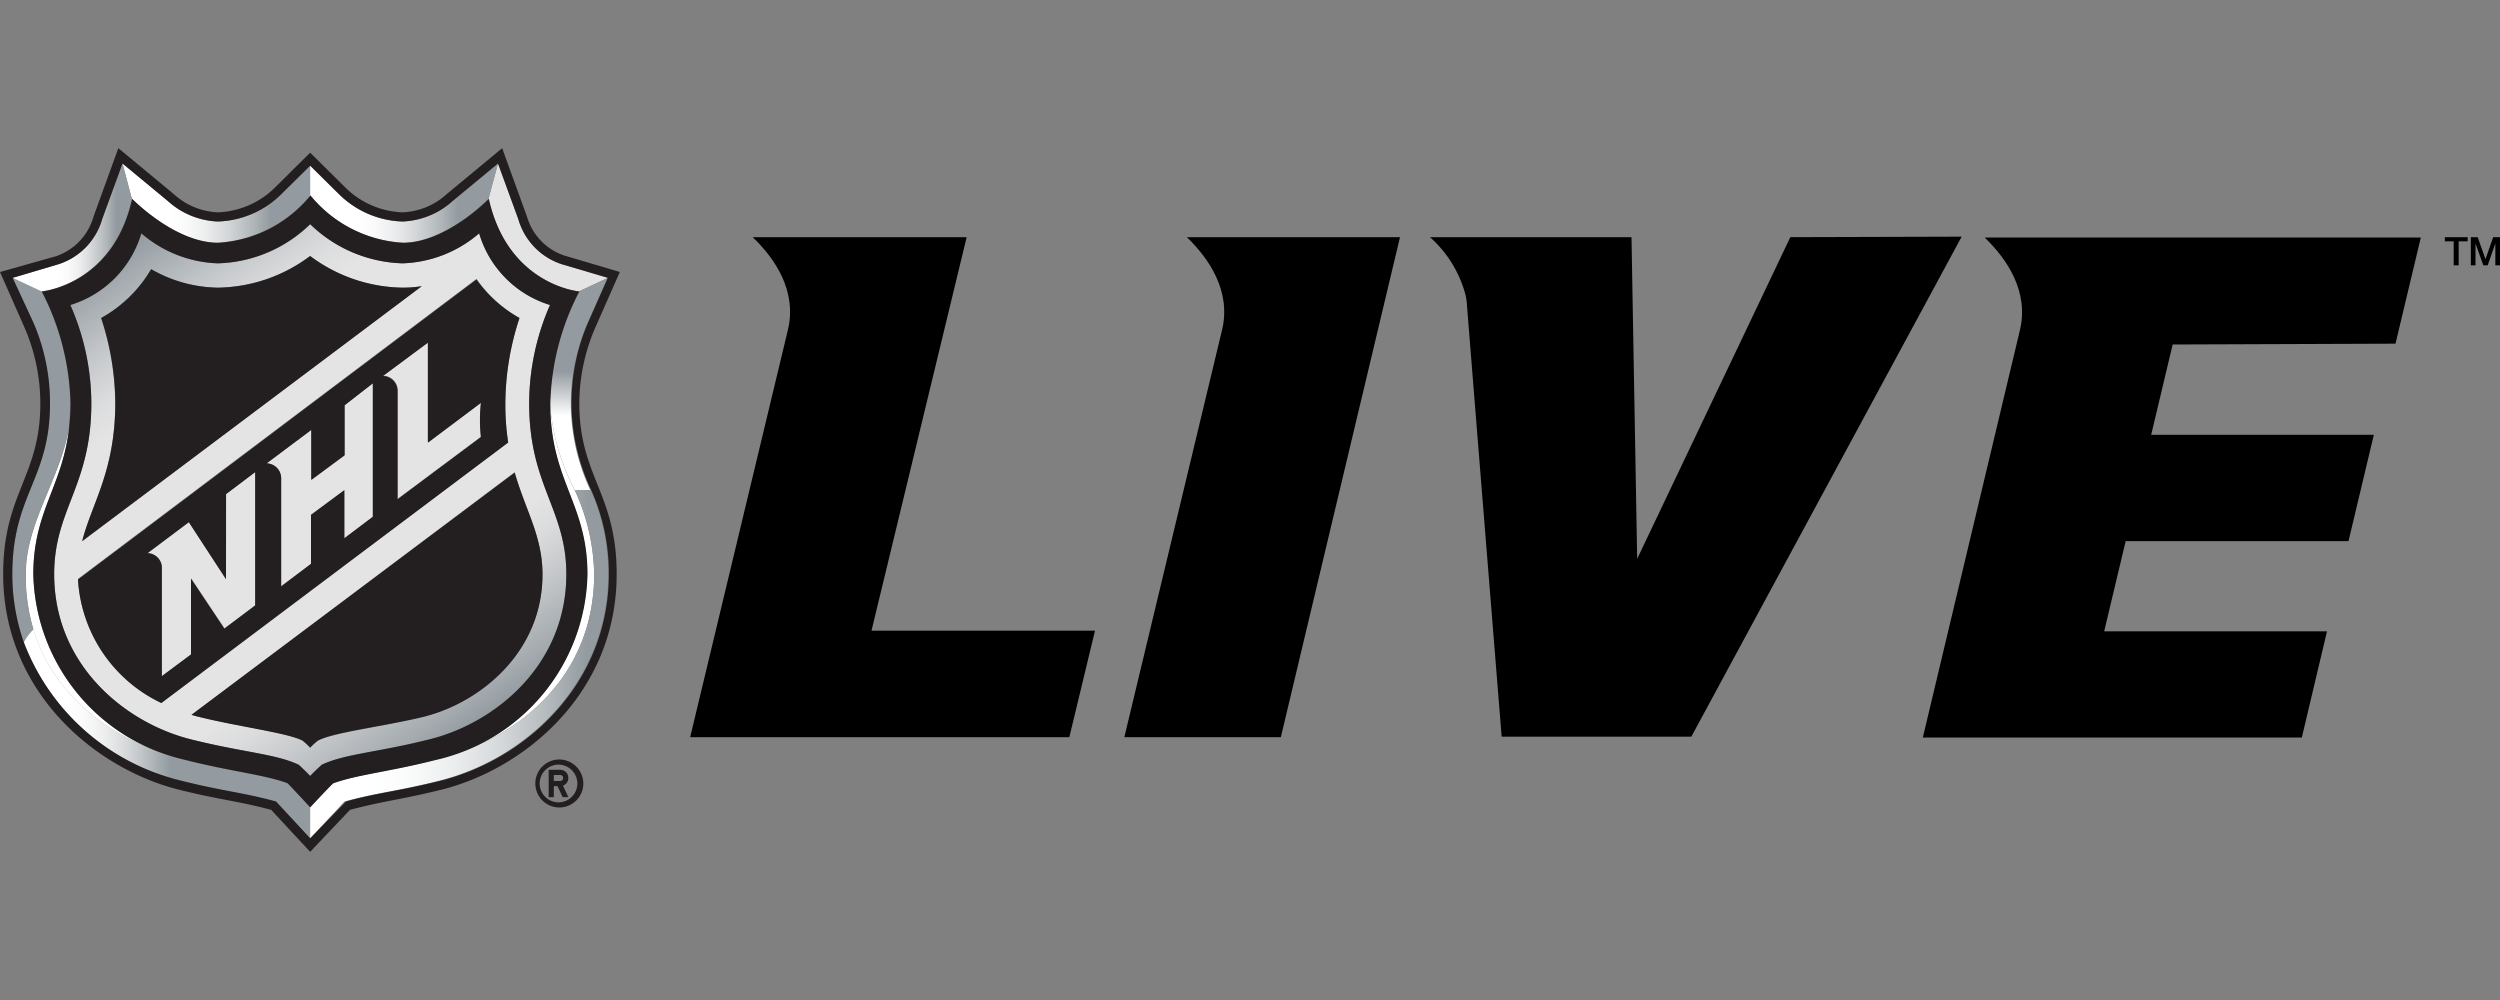 <svg id="Layer_1" data-name="Layer 1" xmlns="http://www.w3.org/2000/svg" xmlns:xlink="http://www.w3.org/1999/xlink" viewBox="0 0 150 60"><rect x="0" y="0" width="150" height="60" fill="#808080" stroke="none"/><defs><style>.cls-1{fill:#fff;}.cls-2{fill:#231f20;}.cls-3{fill:#e4e4e5;}.cls-4{fill:url(#linear-gradient);}.cls-5{fill:url(#linear-gradient-2);}.cls-6{fill:url(#linear-gradient-3);}.cls-7{fill:url(#linear-gradient-4);}.cls-8{fill:url(#linear-gradient-5);}.cls-9{fill:url(#linear-gradient-6);}.cls-10{fill:url(#linear-gradient-7);}.cls-11{fill:url(#linear-gradient-8);}</style><linearGradient id="linear-gradient" x1="-2603.08" y1="4885.82" x2="-2586.82" y2="4885.82" gradientTransform="translate(716.77 -1316.97) scale(0.28)" gradientUnits="userSpaceOnUse"><stop offset="0.11" stop-color="#fff"/><stop offset="0.24" stop-color="#dcdee0"/><stop offset="0.44" stop-color="#a7aeb2"/><stop offset="0.54" stop-color="#939ba0"/></linearGradient><linearGradient id="linear-gradient-2" x1="34.74" y1="29.43" x2="34.74" y2="16.67" gradientUnits="userSpaceOnUse"><stop offset="0" stop-color="#fff"/><stop offset="0.35" stop-color="#fff"/><stop offset="0.56" stop-color="#939ba0"/><stop offset="1" stop-color="#939ba0"/></linearGradient><linearGradient id="linear-gradient-3" x1="1.43" y1="44.03" x2="18.61" y2="44.03" gradientUnits="userSpaceOnUse"><stop offset="0.15" stop-color="#fff"/><stop offset="0.21" stop-color="#fafafa"/><stop offset="0.29" stop-color="#ebeced"/><stop offset="0.37" stop-color="#d2d5d7"/><stop offset="0.45" stop-color="#afb5b8"/><stop offset="0.51" stop-color="#939ba0"/></linearGradient><linearGradient id="linear-gradient-4" x1="28.81" y1="43.16" x2="8.44" y2="14.07" gradientUnits="userSpaceOnUse"><stop offset="0" stop-color="#939ba0"/><stop offset="0.01" stop-color="#99a0a5"/><stop offset="0.12" stop-color="#c2c5c8"/><stop offset="0.2" stop-color="#dbdcdd"/><stop offset="0.25" stop-color="#e4e4e5"/><stop offset="0.75" stop-color="#e4e4e5"/><stop offset="0.8" stop-color="#dcddde"/><stop offset="0.87" stop-color="#c6c9cc"/><stop offset="0.96" stop-color="#a3a9ae"/><stop offset="1" stop-color="#939ba0"/></linearGradient><linearGradient id="linear-gradient-5" x1="7.35" y1="12.19" x2="18.61" y2="12.19" gradientUnits="userSpaceOnUse"><stop offset="0.25" stop-color="#fff"/><stop offset="0.34" stop-color="#fafafa"/><stop offset="0.45" stop-color="#ebeced"/><stop offset="0.57" stop-color="#d2d5d7"/><stop offset="0.7" stop-color="#afb5b9"/><stop offset="0.79" stop-color="#939ba0"/></linearGradient><linearGradient id="linear-gradient-6" x1="18.61" y1="39.85" x2="36.49" y2="39.85" gradientUnits="userSpaceOnUse"><stop offset="0.2" stop-color="#fff"/><stop offset="0.33" stop-color="#fafbfb"/><stop offset="0.47" stop-color="#edeeef"/><stop offset="0.63" stop-color="#d7dadc"/><stop offset="0.78" stop-color="#b8bdc0"/><stop offset="0.93" stop-color="#939ba0"/></linearGradient><linearGradient id="linear-gradient-7" x1="18.61" y1="12.19" x2="29.88" y2="12.19" gradientUnits="userSpaceOnUse"><stop offset="0.25" stop-color="#fff"/><stop offset="0.34" stop-color="#fafafa"/><stop offset="0.45" stop-color="#ebeced"/><stop offset="0.57" stop-color="#d2d5d7"/><stop offset="0.7" stop-color="#afb5b8"/><stop offset="0.79" stop-color="#939ba0"/></linearGradient><linearGradient id="linear-gradient-8" x1="0.76" y1="13.65" x2="7.91" y2="13.65" gradientUnits="userSpaceOnUse"><stop offset="0.39" stop-color="#fff"/><stop offset="0.47" stop-color="#fafafa"/><stop offset="0.57" stop-color="#ebeced"/><stop offset="0.67" stop-color="#d2d5d7"/><stop offset="0.79" stop-color="#afb5b8"/><stop offset="0.87" stop-color="#939ba0"/></linearGradient></defs><title>NHL_LIVE_PRIMARY_EN_150x60</title><path class="cls-1" d="M2,34.45c0-3.83,1.8-5.29,2.17-8.92-.51,3.18-2.62,5.79-2.62,8.92A11.33,11.33,0,0,0,2,37.75c1.33,4.42,5.27,6.87,9.09,7.84A11.68,11.68,0,0,1,2,34.45Z"/><path class="cls-1" d="M35.65,34.45a12.58,12.58,0,0,0-1.15-5A13.44,13.44,0,0,1,33,24.2c0,4.66,2.23,6,2.23,10.25a11.67,11.67,0,0,1-9.11,11.14C31.43,44.25,35.65,40.36,35.65,34.45Z"/><path class="cls-2" d="M33.51,45.57A1.44,1.44,0,1,0,35,47,1.45,1.45,0,0,0,33.51,45.57Zm0,2.57A1.13,1.13,0,1,1,34.64,47,1.13,1.13,0,0,1,33.51,48.14Z"/><path class="cls-2" d="M34.1,46.68a.48.48,0,0,0-.49-.49h-.69v1.64h.31v-.66h.22l.31.66h.34l-.32-.69A.49.49,0,0,0,34.1,46.68Zm-.49.18h-.38V46.5h.38a.18.18,0,1,1,0,.36Z"/><path class="cls-3" d="M33.7,15.85a4,4,0,0,1-2.6-2.7L29.88,9.81l-.57,2.11c1.16,5.19,5.43,5.56,5.43,5.56l1.73-.81Z"/><path class="cls-3" d="M13.56,34.75l-2.23-3.42L8.85,33.19a.88.88,0,0,1,.86.93v6.45l1.76-1.32V34.7l2,3,1.85-1.39v-8l-1.75,1.32Z"/><path class="cls-3" d="M20.66,27.29l-2,1.48v-3L16,27.8a.9.9,0,0,1,.87.94v6.44l1.79-1.35V30.89l2-1.48v2.94l1.71-1.29V23l-1.71,1.29Z"/><path class="cls-3" d="M25.66,26.54v-6l-2.66,2a.9.9,0,0,1,.87.94v6.44l5-3.73a10,10,0,0,1,0-2.05Z"/><path class="cls-4" d="M3,24.21C3,28.76.74,29.67.74,34.45a12.31,12.31,0,0,0,.69,4.09A2.83,2.83,0,0,1,2,37.75a11.33,11.33,0,0,1-.47-3.3c0-3.13,2.11-5.74,2.62-8.92,0-.42.07-.86.07-1.33a15.28,15.28,0,0,0-1.74-6.72L.76,16.67l1.17,2.67A12.11,12.11,0,0,1,3,24.21Z"/><path class="cls-5" d="M33,24.2a13.44,13.44,0,0,0,1.5,5.23l.93,0a12.31,12.31,0,0,1-1.18-5.19,12.11,12.11,0,0,1,1-4.87l1.18-2.67-1.73.81A15.28,15.28,0,0,0,33,24.2Z"/><path class="cls-6" d="M17.25,47c-1.42-.52-3.35-.69-6.15-1.4-3.82-1-7.76-3.42-9.09-7.84a2.83,2.83,0,0,0-.58.79,13.46,13.46,0,0,0,9.36,8.28c2.61.66,3.83.73,5.77,1.27.26.27,2.05,2.21,2.05,2.21V48.44S17.43,47.16,17.25,47Z"/><path class="cls-7" d="M11.41,44.35c3.12.79,5.15.88,6.52,1.54,0,0,.49.46.68.67.19-.21.69-.67.69-.67,1.36-.66,3.4-.75,6.51-1.54,3.93-1,8.17-4.46,8.17-9.9,0-3.89-2.23-5.31-2.23-10.25A14.8,14.8,0,0,1,33,18.3,6.38,6.38,0,0,1,28.75,14a7.4,7.4,0,0,1-4.59,1.8,8.29,8.29,0,0,1-5.55-2.35,8.25,8.25,0,0,1-5.54,2.35A7.4,7.4,0,0,1,8.48,14,6.38,6.38,0,0,1,4.22,18.3a14.71,14.71,0,0,1,1.26,5.9c0,4.94-2.23,6.36-2.23,10.25C3.25,39.89,7.49,43.36,11.41,44.35Zm21.14-9.9c0,4.62-3.68,7.65-7.09,8.52-2.46.63-5.48,1-6.39,1.47a3.8,3.8,0,0,0-.46.42,4.29,4.29,0,0,0-.45-.42c-.91-.52-3.93-.84-6.39-1.47l-.28-.08L30.88,28.33C31.54,30.64,32.55,32.16,32.55,34.45ZM31.17,19.08a16.51,16.51,0,0,0-.85,5.12,15.15,15.15,0,0,0,.17,2.35L9.68,42.18a8.76,8.76,0,0,1-5-7.45l23.91-18A7.83,7.83,0,0,0,31.17,19.08ZM6.91,24.2a16.51,16.51,0,0,0-.85-5.12,7.93,7.93,0,0,0,3-2.93,8.25,8.25,0,0,0,4,1.11,9.42,9.42,0,0,0,5.54-1.9,9.45,9.45,0,0,0,5.55,1.9,7.15,7.15,0,0,0,1.15-.09L4.93,32.47C5.52,30.17,6.91,28.26,6.91,24.2Z"/><path class="cls-8" d="M13.07,14.56a7.76,7.76,0,0,0,5.54-2.84V9.94l-1.75,1.73a5.66,5.66,0,0,1-3.79,1.62,4.75,4.75,0,0,1-3-1.23L7.35,9.81l.56,2.11S10.47,14.56,13.07,14.56Z"/><path class="cls-9" d="M35.65,34.45c0,5.91-4.22,9.8-9.53,11.14-2.79.71-4.72.88-6.14,1.4-.18.17-1.37,1.45-1.37,1.45V50.3l2.06-2.21c1.94-.54,3.16-.61,5.77-1.27,5.28-1.36,10.05-6,10.05-12.37a12.19,12.19,0,0,0-1.06-5.05l-.93,0A12.58,12.58,0,0,1,35.65,34.45Z"/><path class="cls-10" d="M24.16,14.56c2.59,0,5.15-2.64,5.15-2.64l.57-2.11-2.72,2.25a4.77,4.77,0,0,1-3,1.23,5.67,5.67,0,0,1-3.8-1.62L18.61,9.94v1.78A7.76,7.76,0,0,0,24.16,14.56Z"/><path class="cls-11" d="M7.91,11.92,7.35,9.81,6.13,13.15a4,4,0,0,1-2.61,2.7l-2.76.82,1.73.81S6.76,17.11,7.91,11.92Z"/><path class="cls-2" d="M4.93,32.47l20.38-15.3a7.15,7.15,0,0,1-1.15.09,9.45,9.45,0,0,1-5.55-1.9,9.42,9.42,0,0,1-5.54,1.9,8.25,8.25,0,0,1-4-1.11,7.93,7.93,0,0,1-3,2.93,16.51,16.51,0,0,1,.85,5.12C6.91,28.26,5.52,30.17,4.93,32.47Z"/><path class="cls-2" d="M11.49,42.89l.28.08c2.46.63,5.48,1,6.39,1.47a4.29,4.29,0,0,1,.45.42,3.8,3.8,0,0,1,.46-.42C20,43.92,23,43.6,25.46,43c3.41-.87,7.09-3.9,7.09-8.52,0-2.29-1-3.81-1.67-6.12Z"/><path class="cls-2" d="M2.42,24.21c0,4.38-2.23,5.38-2.23,10.24,0,7,5.42,11.61,10.46,12.91C13.2,48,14,48,16.27,48.59l2.34,2.52L21,48.59C23.26,48,24,48,26.57,47.36,31.62,46.06,37,41.47,37,34.45c0-4.86-2.24-5.86-2.24-10.24a11.48,11.48,0,0,1,1-4.65l1.43-3.24-3.37-1A3.49,3.49,0,0,1,31.62,13L30.13,8.89l-3.32,2.75a4.18,4.18,0,0,1-2.65,1.1,5.14,5.14,0,0,1-3.41-1.46L18.61,9.16l-2.14,2.12a5.14,5.14,0,0,1-3.4,1.46,4.18,4.18,0,0,1-2.65-1.1L7.1,8.89,5.61,13a3.51,3.51,0,0,1-2.24,2.37L0,16.32l1.43,3.24A11.47,11.47,0,0,1,2.42,24.21Zm1.1-8.36a4,4,0,0,0,2.61-2.7L7.35,9.81l2.72,2.25a4.75,4.75,0,0,0,3,1.23,5.66,5.66,0,0,0,3.79-1.62l1.75-1.73,1.75,1.73a5.67,5.67,0,0,0,3.8,1.62,4.77,4.77,0,0,0,3-1.23l2.72-2.25,1.22,3.34a4,4,0,0,0,2.6,2.7l2.77.82-1.18,2.67a12.11,12.11,0,0,0-1,4.87,12.31,12.31,0,0,0,1.18,5.19,12.19,12.19,0,0,1,1.06,5.05c0,6.41-4.77,11-10,12.37-2.61.66-3.83.73-5.77,1.27L18.61,50.3s-1.79-1.94-2.05-2.21c-1.94-.54-3.16-.61-5.77-1.27a13.46,13.46,0,0,1-9.36-8.28,12.31,12.31,0,0,1-.69-4.09C.74,29.67,3,28.76,3,24.21a12.11,12.11,0,0,0-1-4.87L.76,16.67Z"/><path class="cls-2" d="M9.68,42.18,30.49,26.55a15.15,15.15,0,0,1-.17-2.35,16.51,16.51,0,0,1,.85-5.12,7.83,7.83,0,0,1-2.58-2.31l-23.91,18A8.76,8.76,0,0,0,9.68,42.18Zm16-21.62v6l3.17-2.38a10,10,0,0,0,0,2.05l-5,3.73V23.5a.9.9,0,0,0-.87-.94Zm-7,5.24v3l2-1.48v-3L22.37,23v8l-1.71,1.29V29.41l-2,1.48v2.94l-1.79,1.35V28.74A.9.9,0,0,0,16,27.8Zm-7.35,5.53,2.23,3.42v-5.1l1.75-1.32v8l-1.85,1.39-2-3v4.55L9.71,40.57V34.12a.88.88,0,0,0-.86-.93Z"/><path class="cls-2" d="M4.16,25.53C3.79,29.16,2,30.62,2,34.45A11.68,11.68,0,0,0,11.1,45.59c2.8.71,4.73.88,6.15,1.4.18.17,1.36,1.45,1.36,1.45S19.8,47.16,20,47c1.42-.52,3.35-.69,6.14-1.4a11.67,11.67,0,0,0,9.11-11.14c0-4.27-2.23-5.59-2.23-10.25a15.28,15.28,0,0,1,1.74-6.72s-4.27-.37-5.43-5.56c0,0-2.56,2.64-5.15,2.64a7.76,7.76,0,0,1-5.55-2.84,7.76,7.76,0,0,1-5.54,2.84c-2.6,0-5.16-2.64-5.16-2.64-1.15,5.19-5.42,5.56-5.42,5.56A15.28,15.28,0,0,1,4.23,24.2C4.23,24.67,4.2,25.11,4.16,25.53Zm.06-7.23A6.38,6.38,0,0,0,8.48,14a7.4,7.4,0,0,0,4.59,1.8,8.25,8.25,0,0,0,5.54-2.35,8.29,8.29,0,0,0,5.55,2.35A7.4,7.4,0,0,0,28.75,14,6.38,6.38,0,0,0,33,18.3a14.8,14.8,0,0,0-1.25,5.9c0,4.94,2.23,6.36,2.23,10.25,0,5.44-4.24,8.91-8.17,9.9-3.11.79-5.15.88-6.51,1.54,0,0-.5.46-.69.67-.19-.21-.68-.67-.68-.67-1.37-.66-3.4-.75-6.52-1.54-3.92-1-8.16-4.46-8.16-9.9,0-3.89,2.23-5.31,2.23-10.25A14.71,14.71,0,0,0,4.22,18.3Z"/><path d="M64.16,44.23H41.41l5.86-24.42c.57-2.34-.78-4.31-2.11-5.58H58L52.29,37.84l13.41,0Z"/><path d="M143.73,20.62l1.52-6.37-26.17,0c1.32,1.27,2.68,3.24,2.11,5.58l-5.82,24.42h22.74l1.51-6.37-13.37,0,1.29-5.41h13.37l1.52-6.38H129.07l1.29-5.42Z"/><path d="M107.42,14.23l-9.19,19.3-.34-19.3H85.8a7.05,7.05,0,0,1,2.14,3.5,3.54,3.54,0,0,1,.07.47c0,.09,2.09,26,2.09,26h11.38l16.22-30Z"/><path d="M76.85,44.23H67.46l5.86-24.42c.57-2.34-.79-4.31-2.11-5.58H84Z"/><path d="M146.69,14.23h1.37v.25h-.54v1.44h-.3V14.48h-.53Z"/><path d="M148.25,14.23h.41l.47,1.32h0l.46-1.32H150v1.69h-.28V14.61h0l-.46,1.31H149l-.47-1.31h0v1.31h-.28Z"/></svg>